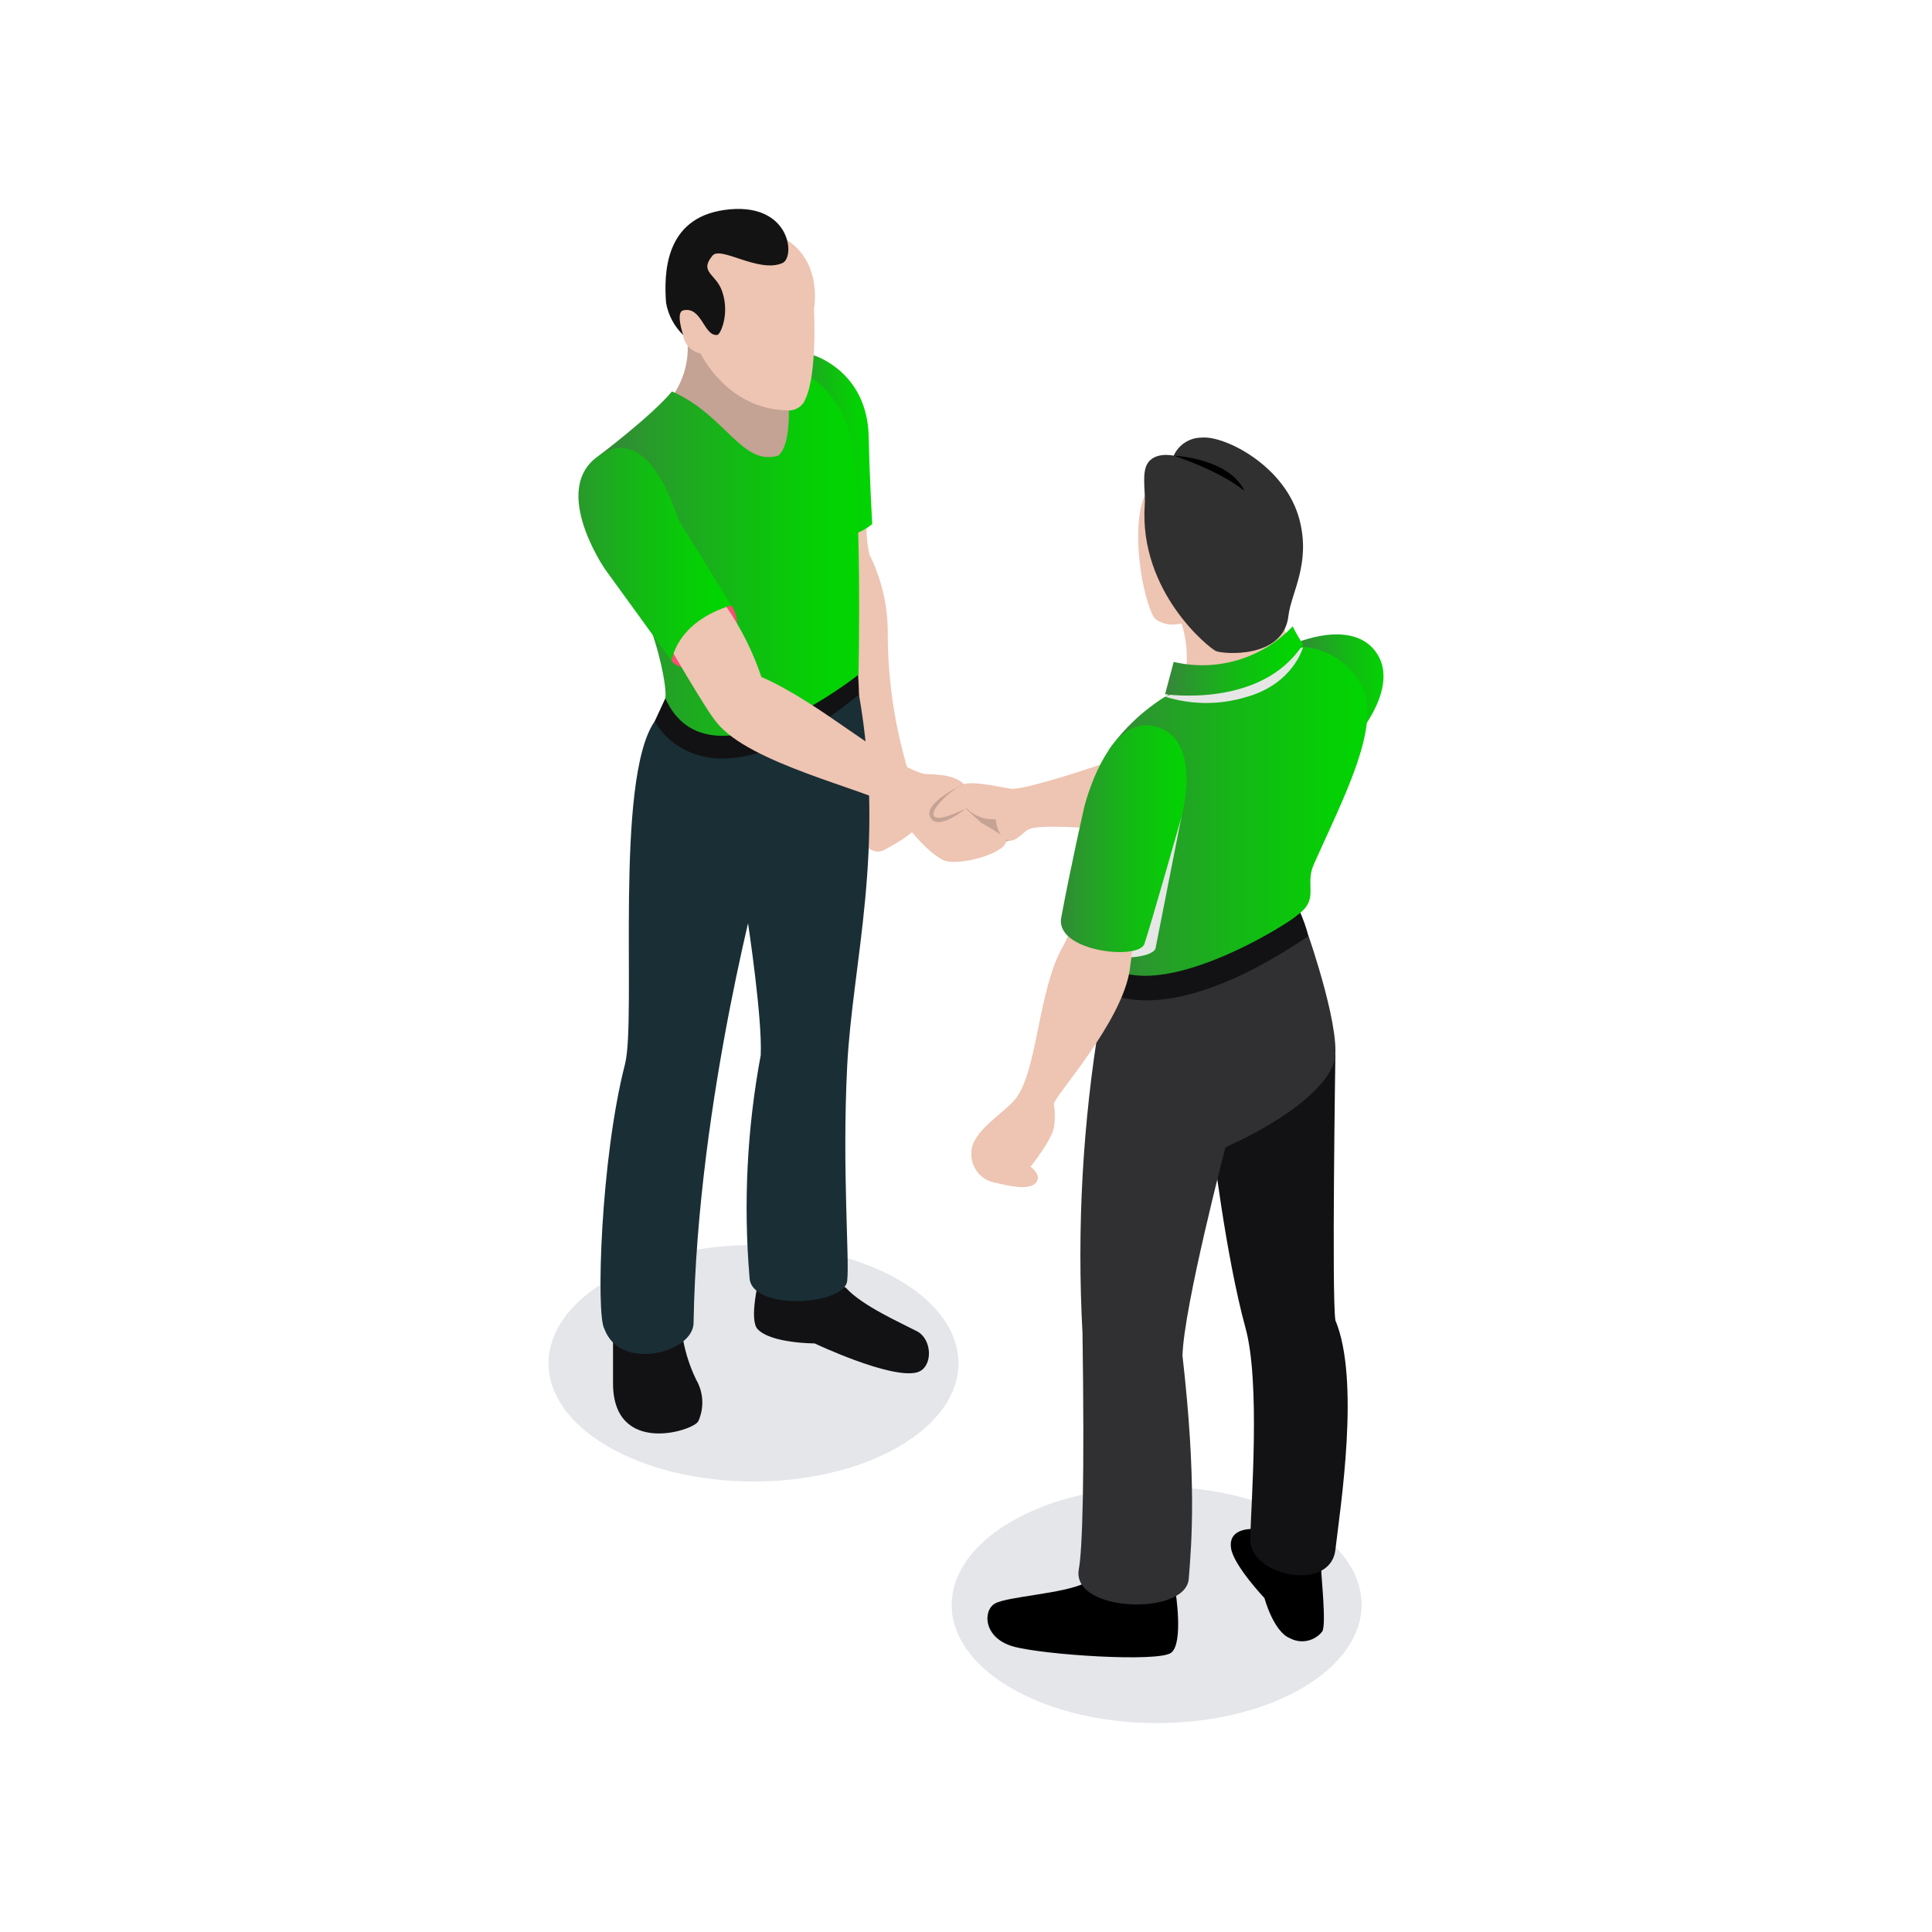 <?xml version="1.0" encoding="UTF-8"?>
<svg width="120px" height="120px" viewBox="0 0 120 120" version="1.1" xmlns="http://www.w3.org/2000/svg" xmlns:xlink="http://www.w3.org/1999/xlink">
    <title>icn_integrity</title>
    <defs>
        <linearGradient x1="0%" y1="49.964%" x2="100%" y2="49.964%" id="linearGradient-1">
            <stop stop-color="#37843B" offset="0%"></stop>
            <stop stop-color="#289B2B" offset="20%"></stop>
            <stop stop-color="#12BB13" offset="53%"></stop>
            <stop stop-color="#05CF05" offset="81%"></stop>
            <stop stop-color="#00D600" offset="100%"></stop>
        </linearGradient>
        <linearGradient x1="0.037%" y1="50.018%" x2="99.933%" y2="50.018%" id="linearGradient-2">
            <stop stop-color="#37843B" offset="0%"></stop>
            <stop stop-color="#289B2B" offset="20%"></stop>
            <stop stop-color="#12BB13" offset="53%"></stop>
            <stop stop-color="#05CF05" offset="81%"></stop>
            <stop stop-color="#00D600" offset="100%"></stop>
        </linearGradient>
        <linearGradient x1="0.008%" y1="49.995%" x2="100%" y2="49.995%" id="linearGradient-3">
            <stop stop-color="#37843B" offset="0%"></stop>
            <stop stop-color="#289B2B" offset="20%"></stop>
            <stop stop-color="#12BB13" offset="53%"></stop>
            <stop stop-color="#05CF05" offset="81%"></stop>
            <stop stop-color="#00D600" offset="100%"></stop>
        </linearGradient>
        <linearGradient x1="-0.434%" y1="49.992%" x2="99.455%" y2="49.992%" id="linearGradient-4">
            <stop stop-color="#37843B" offset="0%"></stop>
            <stop stop-color="#289B2B" offset="20%"></stop>
            <stop stop-color="#12BB13" offset="53%"></stop>
            <stop stop-color="#05CF05" offset="81%"></stop>
            <stop stop-color="#00D600" offset="100%"></stop>
        </linearGradient>
        <linearGradient x1="0.167%" y1="49.994%" x2="100.255%" y2="49.994%" id="linearGradient-5">
            <stop stop-color="#37843B" offset="0%"></stop>
            <stop stop-color="#289B2B" offset="20%"></stop>
            <stop stop-color="#12BB13" offset="53%"></stop>
            <stop stop-color="#05CF05" offset="81%"></stop>
            <stop stop-color="#00D600" offset="100%"></stop>
        </linearGradient>
        <linearGradient x1="-0.017%" y1="49.972%" x2="99.957%" y2="49.972%" id="linearGradient-6">
            <stop stop-color="#37843B" offset="0%"></stop>
            <stop stop-color="#289B2B" offset="20%"></stop>
            <stop stop-color="#12BB13" offset="53%"></stop>
            <stop stop-color="#05CF05" offset="81%"></stop>
            <stop stop-color="#00D600" offset="100%"></stop>
        </linearGradient>
        <linearGradient x1="0%" y1="50.067%" x2="100%" y2="50.067%" id="linearGradient-7">
            <stop stop-color="#37843B" offset="0%"></stop>
            <stop stop-color="#289B2B" offset="20%"></stop>
            <stop stop-color="#12BB13" offset="53%"></stop>
            <stop stop-color="#05CF05" offset="81%"></stop>
            <stop stop-color="#00D600" offset="100%"></stop>
        </linearGradient>
    </defs>
    <g id="UI-Design" stroke="none" stroke-width="1" fill="none" fill-rule="evenodd">
        <g id="Aifin-Web-V5" transform="translate(-190, -1636)" fill-rule="nonzero">
            <g id="Group-21" transform="translate(180, 1626)">
                <g id="icn_integrity" transform="translate(10, 10)">
                    <path d="M55.8,89.868 C50.832,92.736 42.78,92.736 37.8,89.868 C32.82,87 32.832,82.35 37.8,79.482 C42.768,76.614 50.82,76.614 55.8,79.482 C60.78,82.35 60.774,87 55.8,89.868 Z" id="Path" fill="#B9BEC7" opacity="0.38" style="mix-blend-mode: multiply;"></path>
                    <path d="M53.814,32.796 C53.822,33.349 53.884,33.899 54,34.44 C54.757,35.954 55.148,37.625 55.14,39.318 C55.141,42.275 55.584,45.216 56.454,48.042 C57.071,48.778 57.38,49.724 57.318,50.682 C57.18,51.558 55.812,52.308 54.918,52.794 C54.024,53.28 52.842,51.828 53.514,50.994 C54.186,50.16 50.4,37.644 50.4,37.644 L51.042,31.614 L53.352,31.41 L53.814,32.796 Z" id="Path" fill="#EEC4B2"></path>
                    <path d="M50.538,22.068 C50.538,22.068 53.88,23.052 53.958,27.15 C54.012,29.712 54.174,32.55 54.174,32.55 C53.063,33.474 51.498,33.617 50.238,32.91 C50.238,31.866 49.458,26.388 49.458,26.388 L48.438,23.142 L49.404,21.804 L50.538,22.068 Z" id="Path" fill="url(#linearGradient-1)"></path>
                    <path d="M42.714,21.456 C42.748,22.495 42.466,23.521 41.904,24.396 L41.718,26.466 L44.61,29.604 L48.21,29.964 L50.82,27.432 L50.646,24.942 L47.97,21.456 C47.97,21.456 43.506,20.67 42.714,21.456 Z" id="Path" fill="#C4A294"></path>
                    <path d="M52.59,80.04 C53.586,81.114 55.962,82.17 56.952,82.686 C57.942,83.202 57.954,84.972 56.952,85.242 C55.308,85.674 50.598,83.442 50.598,83.442 C50.598,83.442 47.844,83.442 47.04,82.536 C46.53,81.936 47.118,79.536 47.118,79.536 L48.918,79.194 C48.918,79.194 52.374,79.668 52.59,80.04 Z" id="Path" fill="#121214"></path>
                    <path d="M53.352,43.146 C55.032,52.71 52.944,59.784 52.62,66.216 C52.296,72.648 52.776,78.216 52.62,79.56 C52.446,81.108 46.62,81.432 46.554,79.338 C46.168,74.728 46.402,70.086 47.25,65.538 C47.358,63.24 46.458,57.318 46.458,57.318 L45.774,52.2 L47.262,48.246 C47.262,48.246 52.74,42.048 53.352,43.146 Z" id="Path" fill="#1A2E35"></path>
                    <path d="M42.354,82.746 C42.49,83.771 42.79,84.768 43.242,85.698 C43.698,86.485 43.748,87.443 43.374,88.272 C43.092,88.872 38.076,90.462 38.076,85.914 L38.076,81.768 C38.076,81.768 42.294,81.726 42.354,82.746 Z" id="Path" fill="#121214"></path>
                    <path d="M40.668,44.796 C38.142,48.396 39.546,63.264 38.82,66.096 C37.296,72.024 37.02,81.696 37.536,82.53 C38.502,85.224 43.122,84.018 43.08,82.128 C43.32,68.148 47.424,53.508 47.424,53.508 C47.424,53.508 52.65,50.58 53.352,43.146 C52.656,42.384 41.352,43.908 40.668,44.796 Z" id="Path" fill="#1A2E35"></path>
                    <path d="M41.328,43.368 L40.668,44.796 C40.668,44.796 43.668,50.982 53.352,43.146 C53.352,42.744 53.298,41.904 53.298,41.904 L41.328,43.368 Z" id="Path" fill="#121214"></path>
                    <path d="M48.708,22.65 C49.068,24.54 49.242,27.564 48.336,28.302 C46.056,28.962 45.09,25.782 41.736,24.312 C40.512,25.8 37.2,28.302 37.2,28.302 C37.7,31.513 38.592,34.651 39.858,37.644 C40.896,39.93 41.448,42.75 41.322,43.368 C43.998,49.368 53.322,41.904 53.322,41.904 C53.322,41.904 53.58,30.426 52.8,27.03 C51.972,23.454 48.168,22.146 48.708,22.65 Z" id="Path" fill="url(#linearGradient-2)"></path>
                    <path d="M41.718,41.058 C41.718,41.058 42.6,42.258 44.652,40.656 C46.614,39.114 45.414,37.602 45.414,37.602 L44.61,36.876 L41.448,37.56 L41.034,38.646 L41.718,41.058 Z" id="Path" fill="#FD4D75"></path>
                    <polygon id="Path" fill="#C4A294" points="62.748 52.206 59.964 52.74 58.488 51.666 58.194 49.602 60.096 49.446 62.16 50.25 62.64 51.21"></polygon>
                    <path d="M45.12,37.692 C46.041,39.037 46.772,40.503 47.292,42.048 C50.892,43.602 54.924,47.328 57.312,48.048 C57.636,48.144 59.184,47.97 59.88,48.72 C60.027,49.21 60.066,49.726 59.994,50.232 L60.954,51.114 C60.954,51.114 62.478,51.93 62.496,52.212 C62.532,53.004 59.442,53.856 58.566,53.412 C57.066,52.632 55.458,50.064 55.458,50.064 C53.826,49.044 46.518,47.424 44.514,44.874 C43.914,44.208 41.448,39.936 41.448,39.936 L41.688,37.722 L43.914,37.338 C44.35,37.228 44.812,37.363 45.12,37.692 L45.12,37.692 Z" id="Path" fill="#EEC4B2"></path>
                    <path d="M37.614,28.062 C33.84,29.94 37.578,35.352 37.578,35.352 L41.718,41.058 C41.718,41.058 41.958,38.658 45.414,37.602 L42.12,32.256 C42.12,32.256 40.536,26.61 37.614,28.062 Z" id="Path" fill="url(#linearGradient-3)"></path>
                    <path d="M48.876,14.904 C51.12,16.362 50.556,19.17 50.556,19.17 C50.556,19.17 50.778,23.214 50.022,24.792 C49.842,25.257 49.372,25.543 48.876,25.488 C45.138,25.404 43.512,21.954 43.512,21.954 C42.941,21.846 42.504,21.384 42.426,20.808 C42.216,20.436 41.718,19.326 41.718,19.326 L42.384,16.2 L44.022,14.088 L46.422,14.088 C47.263,14.285 48.084,14.558 48.876,14.904 Z" id="Path" fill="#EEC4B2"></path>
                    <path d="M48.6,16.338 C47.13,16.986 44.766,15.258 44.256,15.876 C43.392,16.92 44.496,17.004 44.856,18.108 C45.336,19.494 44.748,20.778 44.556,20.802 C43.71,20.904 43.596,19.002 42.432,19.278 C41.946,19.392 42.432,20.808 42.432,20.808 C41.877,20.27 41.505,19.571 41.37,18.81 C41.238,17.01 41.268,13.578 44.97,13.044 C49.08,12.45 49.434,15.96 48.6,16.338 Z" id="Path" fill="#131313"></path>
                    <path d="M80.844,104.874 C75.876,107.742 67.83,107.742 62.844,104.874 C57.858,102.006 57.876,97.356 62.844,94.488 C67.812,91.62 75.858,91.62 80.844,94.488 C85.83,97.356 85.8,102 80.844,104.874 Z" id="Path" fill="#B9BEC7" opacity="0.38" style="mix-blend-mode: multiply;"></path>
                    <path d="M73.392,38.724 C73.665,39.594 73.767,40.509 73.692,41.418 L73.836,42.456 L78.798,41.4 L79.896,39.954 L79.896,39.444 L79.524,38.076 L76.8,36.528 L72.996,37.386 C73.101,37.839 73.234,38.286 73.392,38.724 Z" id="Path" fill="#EEC4B2"></path>
                    <path d="M59.88,48.696 C59.88,48.696 57.3,49.86 57.78,50.766 C58.26,51.672 59.994,50.208 59.994,50.208 L59.88,48.696 Z" id="Path" fill="#C4A294"></path>
                    <path d="M68.322,47.502 C68.322,47.502 64.086,48.948 62.922,48.996 C62.532,48.996 60.618,48.492 59.922,48.696 C59.226,48.9 57.738,50.262 58.008,50.682 C58.278,51.102 59.886,50.25 60.036,50.208 C60.506,50.688 61.166,50.935 61.836,50.88 C61.836,50.88 61.956,52.014 62.562,52.188 C63.168,52.362 63.546,51.588 64.008,51.468 C64.932,51.198 67.986,51.468 67.986,51.468 L69,48.6 L68.322,47.502 Z" id="Path" fill="#EEC4B2"></path>
                    <path d="M80.4,39.972 C80.4,39.972 83.91,38.406 85.44,40.47 C86.97,42.534 84.444,45.51 84.444,45.51 L80.4,39.972 Z" id="Path" fill="url(#linearGradient-4)"></path>
                    <path d="M78,94.974 C78,94.974 76.248,94.788 76.464,96.174 C76.632,97.242 78.54,99.264 78.54,99.264 C78.54,99.264 79.098,101.352 80.124,101.754 C80.805,102.12 81.651,101.943 82.128,101.334 C82.392,100.92 82.056,97.89 82.056,97.356 C82.056,96.822 78,94.974 78,94.974 Z" id="Path" fill="#000000"></path>
                    <path d="M75.288,70.8 C75.288,70.8 76.116,77.952 77.364,82.494 C78.288,85.86 77.712,93.294 77.652,95.592 C77.592,97.89 82.632,98.934 82.944,96.258 C83.256,93.582 84.492,85.71 82.944,82.008 C82.71,80.562 82.944,65.454 82.944,65.454 L73.8,64.332 L73.704,69.798 L75.288,70.8 Z" id="Path" fill="#121214"></path>
                    <path d="M67.386,98.322 C66.078,98.988 62.586,99.156 61.806,99.594 C61.026,100.032 61.08,101.742 62.928,102.264 C64.776,102.786 71.958,103.26 72.744,102.654 C73.53,102.048 73.008,98.82 73.008,98.82 C73.008,98.82 68.088,97.86 67.386,98.322 Z" id="Path" fill="#000000"></path>
                    <path d="M68.322,63.282 C67.246,69.729 66.882,76.274 67.236,82.8 C67.368,91.8 67.236,96.294 67.002,97.5 C66.576,100.152 73.65,100.38 73.836,98.064 C74.022,95.748 74.328,91.926 73.446,84.204 C73.53,81.15 76.116,71.256 76.116,71.256 C76.116,71.256 81.756,68.856 82.83,66.078 C83.466,64.41 81.27,58.116 81.27,58.116 L79.524,58.116 L73.008,60.708 L69.636,60.708 C69.636,60.708 68.922,62.04 68.322,63.282 Z" id="Path" fill="#303033"></path>
                    <path d="M80.724,56.592 C80.948,57.092 81.131,57.61 81.27,58.14 C72.108,64.332 68.538,61.476 68.538,61.476 L69.234,59.262 L80.724,56.592 Z" id="Path" fill="#121214"></path>
                    <path d="M72.366,43.272 C71.009,44.121 69.83,45.228 68.898,46.53 C68.898,46.53 68.238,58.53 68.298,59.52 C71.352,62.976 80.406,57.12 80.538,56.868 C82.008,55.848 81.012,55.008 81.6,53.694 C83.364,49.722 85.842,45.072 84.6,42.636 C83.881,41.216 82.468,40.279 80.88,40.17 L75.786,41.37 C75.786,41.37 73.416,42.684 72.366,43.272 Z" id="Path" fill="url(#linearGradient-5)"></path>
                    <path d="M73.392,50.682 L71.766,58.932 C71.448,59.532 69.534,59.49 69.534,59.49 L69.534,55.968 L73.392,50.682 Z" id="Path" fill="#E6E6E6" style="mix-blend-mode: multiply;"></path>
                    <path d="M66.528,57.294 C66.467,57.804 66.302,58.297 66.042,58.74 C64.464,61.476 64.464,66.432 63.096,68.226 C62.418,69.114 60.33,70.26 60.336,71.574 C60.274,72.518 60.953,73.349 61.89,73.476 C62.556,73.632 63.894,73.968 64.332,73.476 C64.77,72.984 64.002,72.468 64.002,72.468 C64.002,72.468 65.262,70.914 65.454,70.068 C65.539,69.572 65.539,69.064 65.454,68.568 C65.49,68.076 69.684,63.516 70.17,60.24 C70.26,59.64 70.386,58.578 70.386,58.578 L66.528,57.294 Z" id="Path" fill="#EEC4B2"></path>
                    <path d="M71.754,45.12 C68.754,44.322 67.344,50.13 67.344,50.13 C67.344,50.13 66.492,53.868 65.922,56.958 C65.46,59.094 70.722,59.676 71.082,58.626 C71.442,57.576 73.362,50.826 73.362,50.826 C73.362,50.826 74.784,45.918 71.754,45.12 Z" id="Path" fill="url(#linearGradient-6)"></path>
                    <path d="M72.366,43.272 L80.934,40.2 C80.934,40.2 80.334,42.492 77.376,43.302 C75.741,43.795 73.995,43.784 72.366,43.272 L72.366,43.272 Z" id="Path" fill="#E6E6E6" style="mix-blend-mode: multiply;"></path>
                    <path d="M72.366,43.116 L72.9,41.112 C75.581,41.745 78.397,40.904 80.292,38.904 C80.478,39.29 80.692,39.661 80.934,40.014 C78.366,44.034 72.366,43.116 72.366,43.116 Z" id="Path" fill="url(#linearGradient-7)"></path>
                    <path d="M71.064,30.852 C70.116,33.312 71.202,38.052 71.808,38.484 C73.092,39.342 74.646,38.136 74.646,38.136 L74.406,32.484 C74.406,32.484 71.448,30.342 71.064,30.852 Z" id="Path" fill="#EEC4B2"></path>
                    <path d="M72.9,28.302 C72.9,28.302 71.502,27.978 71.16,29.04 C70.956,29.682 71.16,30.732 71.1,31.374 C70.752,36.774 75.102,40.254 75.528,40.44 C75.954,40.626 79.728,40.95 80.028,38.244 C80.202,36.81 81.414,35.022 80.724,32.322 C79.872,28.944 76.062,27.042 74.646,27.18 C73.894,27.177 73.21,27.616 72.9,28.302 Z" id="Path" fill="#303030"></path>
                    <path d="M77.298,30.498 C75.744,29.214 72.9,28.302 72.9,28.302 C72.9,28.302 76.332,28.44 77.298,30.498 Z" id="Path" fill="#000000"></path>
                </g>
            </g>
        </g>
    </g>
</svg>
